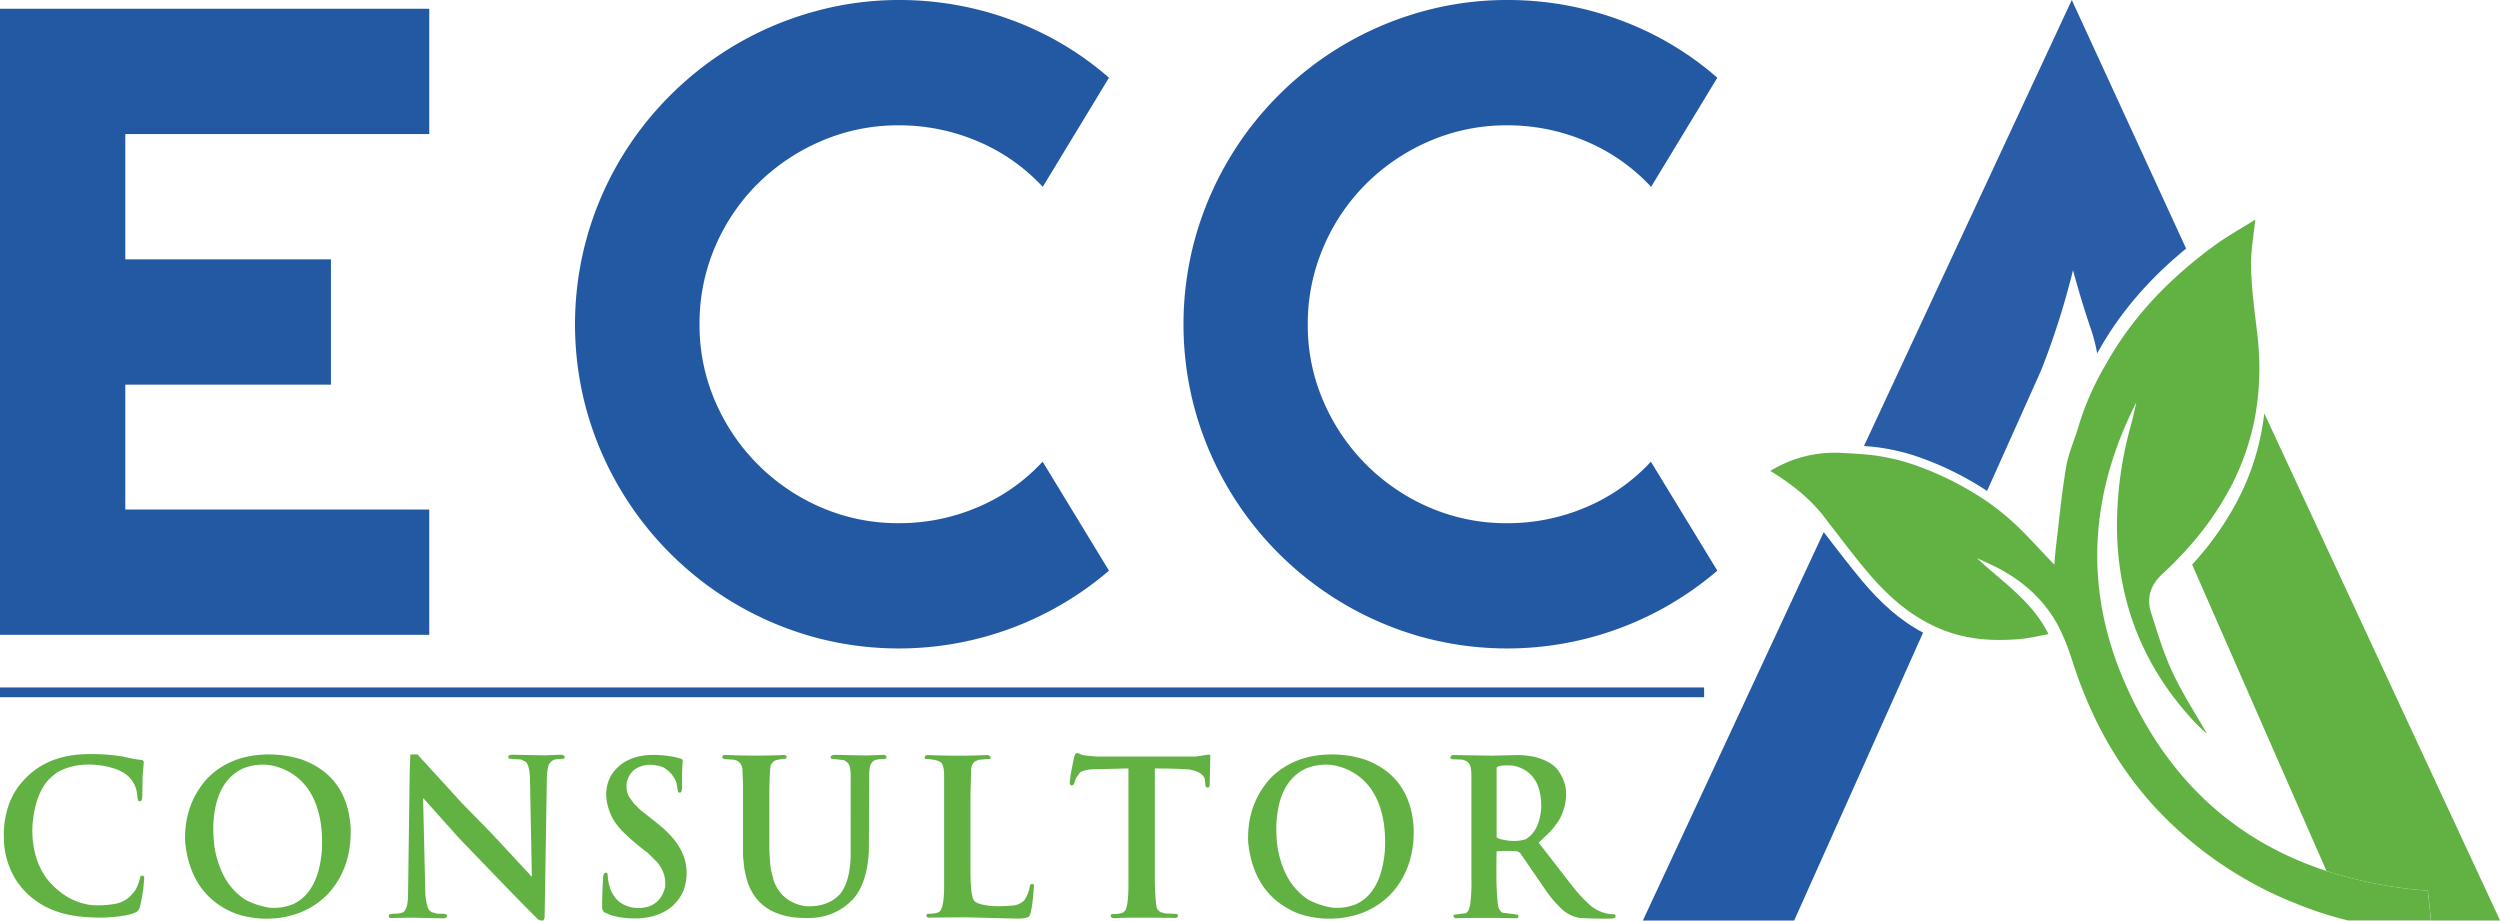 <svg xmlns="http://www.w3.org/2000/svg" id="Capa_1" data-name="Capa 1" viewBox="0 0 943.47 347.4"><defs><style>.cls-1{fill:#2359a3;}.cls-2{fill:none;}.cls-3{fill:#61b243;}.cls-4{fill:#2a5da7;}.cls-5{fill:#255ba6;}</style></defs><path class="cls-1" d="M162,239.58H0V3.3H162V50.59H47.29V97.88H124.9v47.28H47.29v47.13H162Z"></path><path class="cls-1" d="M418.52,215.36a121.86,121.86,0,0,1-111.64,25,123.09,123.09,0,0,1-85.51-85.51,122.44,122.44,0,0,1,0-64.84,122.3,122.3,0,0,1,31.55-54,122.66,122.66,0,0,1,54-31.55A119.42,119.42,0,0,1,339.26,0a122,122,0,0,1,42.35,7.5,117.44,117.44,0,0,1,36.91,21.83l-25,41.19A70.88,70.88,0,0,0,368.92,53.3a75.32,75.32,0,0,0-29.66-6,73,73,0,0,0-29.33,5.93A77.16,77.16,0,0,0,286,69.29a75.27,75.27,0,0,0-16.15,23.89A73.15,73.15,0,0,0,264,122.43a72,72,0,0,0,5.93,29.08,76.19,76.19,0,0,0,40,40,73,73,0,0,0,29.33,5.93,75.15,75.15,0,0,0,29.66-6,70.48,70.48,0,0,0,24.55-17.22Z"></path><path class="cls-1" d="M648.1,215.36a121.84,121.84,0,0,1-111.63,25A123.08,123.08,0,0,1,451,154.81,122.44,122.44,0,0,1,451,90a123,123,0,0,1,85.52-85.6A119.37,119.37,0,0,1,568.85,0a121.94,121.94,0,0,1,42.34,7.5A117.33,117.33,0,0,1,648.1,29.33l-25,41.19A70.92,70.92,0,0,0,598.5,53.3a75.27,75.27,0,0,0-29.65-6,72.94,72.94,0,0,0-29.33,5.93,77,77,0,0,0-23.89,16.07,74.94,74.94,0,0,0-16.15,23.89,73,73,0,0,0-5.94,29.25,71.83,71.83,0,0,0,5.94,29.08,76.19,76.19,0,0,0,40,40,72.94,72.94,0,0,0,29.33,5.93,75.1,75.1,0,0,0,29.65-6,70.52,70.52,0,0,0,24.56-17.22Z"></path><path class="cls-2" d="M782.33,102q-2.75,10.95-5.83,20.43t-6.27,17.46l-21.72,48.39a95.6,95.6,0,0,1,13.63,11.06c4.3,4.21,8.33,8.68,13.14,13.71.25-2.74.38-4.71.62-6.67,1.22-10.08,2.16-20.21,3.86-30.21.89-5.29,3.25-10.32,4.73-15.53a106.16,106.16,0,0,1,9.77-22.32c-1.79-4.5-3.64-9.55-5.54-15.21Q785.51,113.68,782.33,102Z"></path><path class="cls-3" d="M827.29,213.08,878,328.71a165.51,165.51,0,0,0,38.27,7.43c.39,3.69.76,7.3,1.17,11.26h26.07l-89-191.4a93.94,93.94,0,0,1-10,32.71A114.92,114.92,0,0,1,827.29,213.08Z"></path><path class="cls-4" d="M749.9,185.28l20.33-45.36q3.19-8,6.27-17.46T782.33,102q3.18,11.64,6.39,21.11a61.74,61.74,0,0,1,2.72,10.27c.32-.58.64-1.17,1-1.75,8.43-14.85,19.6-27.19,32.58-37.82L781.87,0,703.44,168.32a77.77,77.77,0,0,1,19.74,3.85A117.65,117.65,0,0,1,749.9,185.28Z"></path><path class="cls-5" d="M703,219.51c-5.12-6.06-9.87-12.44-14.75-18.7L620,347.4H677.1l48.65-108.65C716.73,234,709.52,227.22,703,219.51Z"></path><path class="cls-3" d="M916.23,336.14A165.51,165.51,0,0,1,878,328.71c-34.84-11.41-60.91-35.13-76.8-72.68-13.88-32.8-12.58-65.65,1.87-97.6q1.49-3.3,3.17-6.6c-.63,2.68-1.18,5.37-1.91,8-.08.31-.15.62-.23.92a140.87,140.87,0,0,0-5.16,40c.6,26.44,9.55,49.57,27.12,69.36a63.25,63.25,0,0,0,6.81,6.79c-4.41-7.77-9.32-15.3-13.09-23.37-3.33-7.13-5.57-14.79-8-22.32-1.8-5.71-.15-10.54,4.36-14.68q4.53-4.17,8.63-8.69A114.37,114.37,0,0,0,842,183.47a93.69,93.69,0,0,0,10-32.71,103.72,103.72,0,0,0,.24-21.16c-.44-5-1.21-9.89-1.68-14.85a144.88,144.88,0,0,1-1.07-15.55c.08-5.15,1-10.29,1.64-16.32-5.35,3.36-10.49,6.18-15.19,9.61q-4.17,3-8.12,6.28c-13,10.64-24.16,23-32.58,37.83l-1,1.75a106.16,106.16,0,0,0-9.77,22.32c-1.48,5.21-3.84,10.24-4.73,15.53-1.7,10-2.64,20.13-3.86,30.21-.24,2-.37,3.93-.62,6.67-4.81-5-8.84-9.5-13.14-13.71a95.6,95.6,0,0,0-13.63-11.06,118,118,0,0,0-26.72-13.1,77.44,77.44,0,0,0-19.74-3.86c-2.49-.2-5-.34-7.48-.45a46.16,46.16,0,0,0-26.45,6.83c7.56,4.62,14.43,9.89,19.88,16.76l2,2.63c4.88,6.27,9.63,12.64,14.75,18.7,6.51,7.71,13.71,14.48,22.73,19.25,1.15.6,2.32,1.19,3.54,1.73,10.35,4.62,20.9,5.31,31.82,4.31,3.28-.3,6.51-1.12,10.27-1.78-6.4-12.81-17.55-19.72-27-28.7,1.85.85,3.7,1.68,5.53,2.55,9.42,4.45,17.43,10.83,23.05,19.49,3.4,5.22,5.67,11.34,7.6,17.33,6.91,21.48,17.5,40.74,33.23,57a146.24,146.24,0,0,0,52.27,34.51,138.06,138.06,0,0,0,18.37,5.86H917.4C917,343.44,916.62,339.83,916.23,336.14Z"></path><rect class="cls-1" y="259.44" width="643.11" height="3.68"></rect><path class="cls-3" d="M31.57,284.63a78.37,78.37,0,0,1,14.6.83,58,58,0,0,0,7.65,1.41l.46.58L53.82,293l-.12,7.78c-.08,1-.31,1.54-.7,1.62l-.8-.12L51.84,301q-.26-7.86-8-10.71a30.64,30.64,0,0,0-14.14-1.5,22.16,22.16,0,0,0-8,2.66,19.35,19.35,0,0,0-4.38,4q-4.34,5.91-5.05,16.13a35.41,35.41,0,0,0,1.38,12,27.8,27.8,0,0,0,4,8q7,8.7,16.84,10a39.65,39.65,0,0,0,8.84-.45,11.45,11.45,0,0,0,5.79-2.85L51,336.06a15.75,15.75,0,0,0,1.9-5.17q1.07-1.06,1.53.24A57.51,57.51,0,0,1,53,341.33a3.94,3.94,0,0,1-1.16,2.6q-2.73,1.88-12.62,2.36-10.95.12-17.54-2.24A29.59,29.59,0,0,1,6.47,332.76a30.21,30.21,0,0,1-5-16.14,34.68,34.68,0,0,1,2.2-13.89,29.63,29.63,0,0,1,3-5.51Q15.31,285.34,31.57,284.63Z"></path><path class="cls-3" d="M99.06,284.79a40.93,40.93,0,0,1,14.63,1.77q17.36,6.26,18.65,25.75.48,15.58-9,25.5a30.33,30.33,0,0,1-10.38,6.7,36.08,36.08,0,0,1-24.1.25q-17-6.74-19-27.16-.45-14.18,8.52-24Q86.53,285.49,99.06,284.79ZM80.51,311.36a56.89,56.89,0,0,0,.37,7.77A36.57,36.57,0,0,0,84.18,330a24.23,24.23,0,0,0,8.27,9.46,28.74,28.74,0,0,0,9.09,3.06,19.14,19.14,0,0,0,9.09-1.31q9.56-4.47,10.84-20.3.73-14.62-5.3-23.27a21.94,21.94,0,0,0-15.24-9,20.14,20.14,0,0,0-9.31,1.41Q81.21,295,80.51,311.36Z"></path><path class="cls-3" d="M157.55,284.7l16.8,18.42,10.87,11.09,14.63,15.73.49.74h.37L200,293.36q-.25-4.65-1.6-5.85l-1.68-.86-4.65-.36a.89.89,0,0,1,0-1.23l1-.24,12.55.24,6.49-.24,1,.49-.12.85-.46.25c-2.13-.08-3.6.2-4.41.86l-1,1.19a20,20,0,0,0-.74,5.27l-.85,52.56c-.17.65-.37,1-.62,1.1a2.57,2.57,0,0,1-2.29-.86q-6.21-6.09-29.51-30.37l-13.2-14.75-.24-.12.86,36.33q.48,4.9,1.59,6l.73.62,2.33.61c2.26-.08,3.44.08,3.52.49.08.9-.53,1.3-1.84,1.22l-11.2-.24-8.3.12a.58.58,0,0,1-.61-.49c-.08-.49,0-.77.24-.86a7.28,7.28,0,0,1,3-.24l2-.49c1.31-.74,2-3,2-6.71l.62-46.1.24-6.82Z"></path><path class="cls-3" d="M228.34,329.36a1,1,0,0,1,.95.37q.59,11.26,9.64,12.79a12.74,12.74,0,0,0,6-.46q4.81-1.77,6.1-7.4a14.53,14.53,0,0,0-.22-3.77,13.8,13.8,0,0,0-1.31-3.4l-1.29-1.9-3.77-3.76a82,82,0,0,1-9.06-7.66,25.6,25.6,0,0,1-4.22-5.38q-4.71-9.44-.12-16.84,4.59-6.33,13.53-7a42.13,42.13,0,0,1,9.18.58c2.65.55,3.95,1,3.89,1.29l-.25,5.41v5.52c-.16.87-.35,1.31-.58,1.31-.63.08-.95,0-.95-.24l-.58-3.4a10.66,10.66,0,0,0-5.17-5.91,13.66,13.66,0,0,0-6.37-.8q-6.33,1.17-7.28,7.17v1.65a7.88,7.88,0,0,0,.94,3.15l1.66,2.36,2.57,2.6q8.6,6.7,9.64,7.87,10.71,10,6.83,22.23-4.14,9.89-16.72,10.83a40.41,40.41,0,0,1-6.33-.24,28.56,28.56,0,0,1-4.6-1c-1.79-.72-2.69-1.16-2.69-1.32l-.49-.92q-.12-4.47.37-12.24A2,2,0,0,1,228.34,329.36Z"></path><path class="cls-3" d="M273.64,284.91q12.53.49,22.19,0c.8.16,1.16.37,1.07.61l-.33.83a12.62,12.62,0,0,0-4.44.82l-1.07,1.2c-.39.49-.63,3.83-.71,10v22.32q.25,5.38.58,7.41l1.08,4.31q3,8,11.72,9.55,8.61.58,13.38-4.65,3.58-4.56,3.92-13.87V292.69c0-2.39-.36-4-1.07-4.78l-1.08-.86c-.08-.14-1.79-.38-5.14-.7a1.12,1.12,0,0,1-.21-1l1-.49,12.42.24,6.68-.24.95.49-.13.83-.45.24a12.47,12.47,0,0,0-3.59.37,3.67,3.67,0,0,0-1.92,1.9,14.48,14.48,0,0,0-.46,3.7l-.13,29Q327.24,333,322.22,339a22.26,22.26,0,0,1-16,7.41,47.3,47.3,0,0,1-6.95-.25q-12.65-1.77-16.71-12.18-.58-.94-1.66-6.18l-.49-4.56V295.9l-.24-5.73a3.83,3.83,0,0,0-2.14-3.12l-1.07-.34-3.83-.24-.58-.61C272.57,285.23,272.92,284.91,273.64,284.91Z"></path><path class="cls-3" d="M350,284.94q11.65.49,22.83,0l.95.49c.08.63,0,.95-.24.95l-4.23.37-1.59.73a4.78,4.78,0,0,0-1.23,2.91l-.24,9.73V330q.12,8.26,1.35,9.86,1,1.44,6.43,2.05a55.41,55.41,0,0,0,8.75-.24,7,7,0,0,0,3.89-2.05,14,14,0,0,0,2.08-5.73l.83-.37c.49.25.69.53.61.86q-.62,9.36-1.69,11.3c-.48.65-2,1-4.49,1l-19.69-.5-14.11.13-.58-.49v-.61l.46-.37c2.67,0,4.25-.36,4.74-1.07q1.47-2,1.47-9.25V292.1c-.08-2.26-.49-3.72-1.22-4.37s-2.78-1.19-5.94-1.35C348.77,285.58,349.06,285.1,350,284.94Z"></path><path class="cls-3" d="M407.94,284.7c.09.24,2.1.51,6.06.82h37.29l4.47-.7c.65-.08,1,0,1,.33l-.24,11.39a1.19,1.19,0,0,1-.62.74l-.73-.25-.25-.49-.24-2.54q-.82-2.79-6.15-3.64-5.34-.35-12.71-.34v42.46a86.69,86.69,0,0,0,.58,9.46,3.25,3.25,0,0,0,1.59,2.3l1.81.49,3.4.12c.71,0,1.15.15,1.31.46a.89.89,0,0,1-.73,1.1q-20-.24-23,.12c-.79,0-1.32-.2-1.56-.61-.08-.47,0-.79.37-.95,2.65,0,4.22-.32,4.71-1q1.44-1,1.56-9.31V290l-14.14.34c-2.18.24-3.6.69-4.26,1.34L406,293.76l-.73,2.29q-1.2.74-1.44-.12c-.24-.47,0-2.52.71-6.15.57-3.15,1-4.91,1.34-5.3S406.9,284.16,407.94,284.7Z"></path><path class="cls-3" d="M500.23,284.79a40.93,40.93,0,0,1,14.63,1.77q17.35,6.26,18.64,25.75.5,15.58-9,25.5a30.33,30.33,0,0,1-10.38,6.7,36.06,36.06,0,0,1-24.09.25q-17-6.74-19-27.16-.45-14.18,8.52-24Q487.7,285.49,500.23,284.79Zm-18.55,26.57a58.27,58.27,0,0,0,.36,7.77A36.87,36.87,0,0,0,485.35,330a24.23,24.23,0,0,0,8.27,9.46,28.74,28.74,0,0,0,9.09,3.06,19.14,19.14,0,0,0,9.09-1.31q9.55-4.47,10.84-20.3.74-14.62-5.3-23.27a21.92,21.92,0,0,0-15.24-9,20.14,20.14,0,0,0-9.31,1.41Q482.38,295,481.68,311.36Z"></path><path class="cls-3" d="M548.46,284.94l14.76.24,9.89-.24a38,38,0,0,1,6.21.73q6.21,1.72,8.54,4.87a15.6,15.6,0,0,1,3.15,7.93,20,20,0,0,1-2.78,11.24,31,31,0,0,1-3.43,4.37L580.67,318l12.67,16.35a58.8,58.8,0,0,0,7.07,7.56l1.35.95a14.4,14.4,0,0,0,7.56,2.2q.73.49.12,1.35l-1.34.25q-6.23.12-11.94-.25a12.74,12.74,0,0,1-6.46-3.06,42.91,42.91,0,0,1-6.49-7.56l-9.12-13.29a2.44,2.44,0,0,0-1.6-1.22,49.9,49.9,0,0,0-7.68,0q-.36,16.22.73,21.33c.66,1.23,1.18,1.84,1.57,1.84l5.75.74c.33.81.16,1.26-.49,1.34q-13.32-.24-23.17,0l-.61-.49c-.09-.49,0-.77.24-.85l3.89-.49c1-.08,1.67-1.14,2.08-3.16a63.79,63.79,0,0,0,.49-9.89V292.13c-.08-2.28-.49-3.74-1.23-4.37a4.67,4.67,0,0,0-2.69-1.11l-3.4-.12c-.49-.16-.69-.45-.61-.86C547.69,285.1,548.06,284.86,548.46,284.94Zm16.35,4.75v26.23q.62.85,4.75,1.35a16.26,16.26,0,0,0,6.09-.49q5.39-3.06,6-12.1.12-13.4-10.5-15.73Q565.66,288.58,564.81,289.69Z"></path></svg>